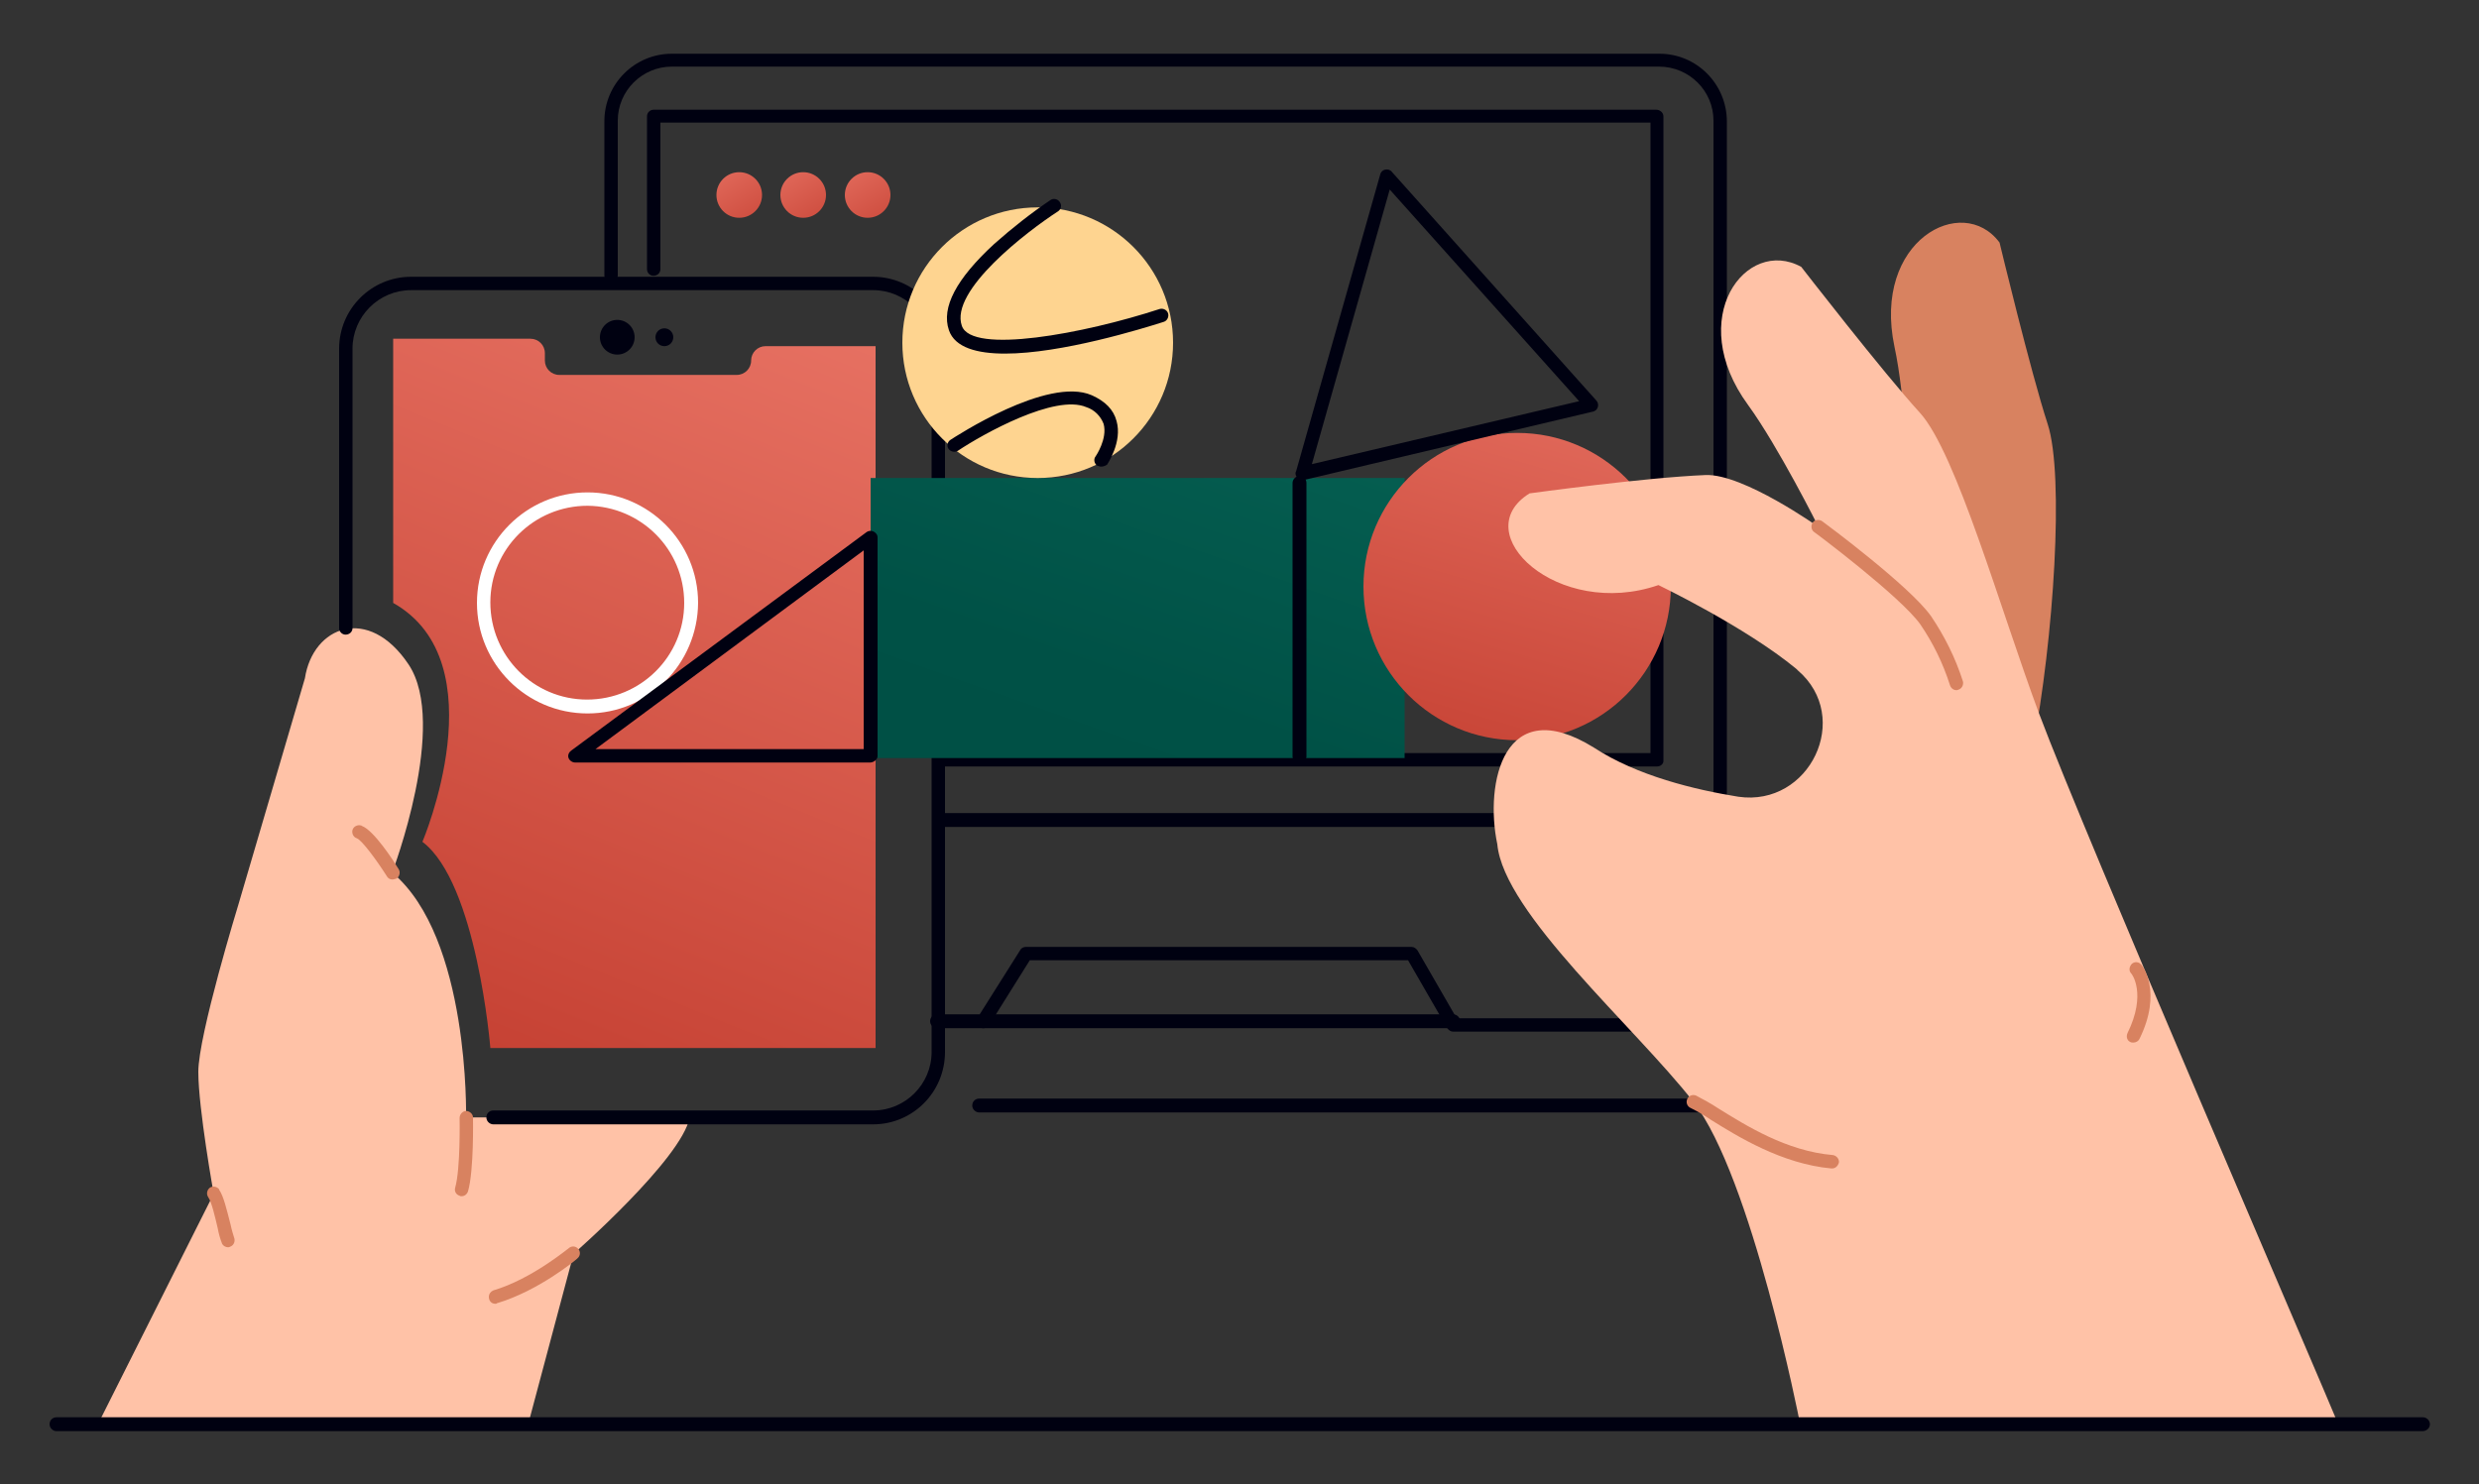 <svg width="384" height="230" viewBox="0 0 384 230" fill="none" xmlns="http://www.w3.org/2000/svg">
<rect x="0" y="0" width="384" height="230" fill="#333333" stroke="none"/>
<path d="M47.232 105.093L36.941 140.114C36.941 140.114 30.72 160.389 30.72 166.072C30.72 171.755 33.101 184.965 33.101 184.965L15.13 220.754H81.792L88.858 194.258C88.858 194.258 105.6 179.589 106.829 173.138H72.192C72.192 173.138 72.807 145.259 60.749 135.199C60.749 135.199 69.504 112.235 63.283 102.943C57.063 93.65 48.461 97.029 47.232 105.093Z" fill="#FFC2A7"/>
<path d="M71.501 185.349C71.424 185.349 71.271 185.349 71.194 185.272C70.656 185.118 70.349 184.581 70.503 184.043C71.347 181.125 71.194 173.291 71.194 173.214C71.194 172.677 71.655 172.139 72.192 172.139C72.73 172.139 73.267 172.6 73.267 173.138C73.267 173.445 73.421 181.355 72.499 184.581C72.346 185.042 71.962 185.349 71.501 185.349Z" fill="#D88260"/>
<path d="M76.724 202.014C76.109 202.014 75.725 201.554 75.725 200.939C75.725 200.478 76.032 200.094 76.416 199.941C82.407 198.174 88.013 193.413 88.09 193.413C88.474 193.029 89.165 193.029 89.549 193.49C89.933 193.874 89.933 194.565 89.472 194.949L89.395 195.026C89.165 195.256 83.405 200.018 76.954 201.938C76.954 202.014 76.8 202.014 76.724 202.014Z" fill="#D88260"/>
<path d="M35.328 193.259C34.944 193.259 34.56 193.029 34.407 192.722C34.099 191.954 33.869 191.109 33.715 190.264C33.331 188.651 32.794 186.27 32.256 185.502C31.949 185.042 32.026 184.427 32.486 184.043C32.947 183.736 33.562 183.813 33.946 184.274C33.946 184.274 33.946 184.274 33.946 184.35C34.637 185.349 35.098 187.346 35.712 189.726C35.866 190.494 36.173 191.493 36.25 191.723C36.48 192.261 36.25 192.875 35.789 193.106C35.635 193.182 35.482 193.259 35.328 193.259Z" fill="#D88260"/>
<path d="M60.749 136.274C60.365 136.274 60.058 136.043 59.904 135.736C58.291 133.202 56.064 130.206 55.296 129.899C54.759 129.746 54.451 129.131 54.605 128.594C54.759 128.056 55.373 127.749 55.911 127.902C55.987 127.902 55.987 127.902 56.064 127.979C57.907 128.67 60.903 133.278 61.747 134.661C62.055 135.122 61.901 135.813 61.44 136.12C61.21 136.197 60.979 136.274 60.749 136.274Z" fill="#D88260"/>
<path d="M135.245 174.213H76.416C75.878 174.213 75.341 173.752 75.341 173.138C75.341 172.523 75.802 172.062 76.416 172.062H135.245C140.237 172.062 144.307 167.992 144.307 163V54.021C144.307 49.029 140.237 44.958 135.245 44.958H63.667C58.675 44.958 54.605 49.029 54.605 54.021V97.336C54.605 97.874 54.144 98.334 53.53 98.334C52.992 98.334 52.531 97.874 52.531 97.336V54.021C52.531 47.877 57.523 42.885 63.667 42.885H135.245C141.389 42.885 146.381 47.877 146.381 54.021V163C146.381 169.221 141.389 174.213 135.245 174.213Z" fill="#000111"/>
<path d="M60.902 93.419V52.485H82.176C83.405 52.485 84.403 53.483 84.403 54.712V55.864C84.403 57.093 85.401 58.091 86.63 58.091C86.63 58.091 86.63 58.091 86.707 58.091H114.125C115.354 58.091 116.352 57.093 116.352 55.864C116.352 54.635 117.35 53.637 118.579 53.637H135.629V162.386H75.955C75.955 162.386 73.882 136.811 65.433 130.437C65.433 130.437 77.261 102.635 60.902 93.419Z" fill="url(#paint0_linear_13853_44049)"/>
<path d="M95.616 54.942C97.1 54.942 98.304 53.739 98.304 52.254C98.304 50.77 97.1 49.566 95.616 49.566C94.131 49.566 92.928 50.77 92.928 52.254C92.928 53.739 94.131 54.942 95.616 54.942Z" fill="#000111"/>
<path d="M102.912 53.637C103.675 53.637 104.294 53.018 104.294 52.255C104.294 51.491 103.675 50.872 102.912 50.872C102.148 50.872 101.53 51.491 101.53 52.255C101.53 53.018 102.148 53.637 102.912 53.637Z" fill="#000111"/>
<path d="M302.822 172.37H151.68C151.142 172.37 150.605 171.909 150.605 171.294C150.605 170.68 151.066 170.219 151.68 170.219H302.822C306.586 170.219 309.658 167.147 309.581 163.384C309.581 161.234 308.582 159.237 306.816 157.931L265.805 127.902C265.574 127.672 265.421 127.365 265.421 127.058V18.693C265.421 14.085 261.658 10.322 256.973 10.322H104.064C99.456 10.322 95.693 14.085 95.693 18.693V42.654C95.693 43.192 95.232 43.73 94.694 43.73C94.157 43.73 93.619 43.269 93.619 42.731V18.77C93.619 13.009 98.304 8.325 104.064 8.325H257.05C262.81 8.325 267.494 13.009 267.494 18.846V126.52L308.122 156.242C312.115 159.16 312.96 164.69 310.042 168.683C308.352 170.987 305.664 172.37 302.822 172.37Z" fill="#000111"/>
<path d="M266.419 128.133H145.843C145.306 128.133 144.768 127.672 144.768 127.058C144.768 126.443 145.229 125.982 145.843 125.982H266.496C267.034 125.982 267.571 126.443 267.571 127.058C267.571 127.672 267.034 128.133 266.419 128.133Z" fill="#000111"/>
<path d="M256.665 118.763H146.15C145.613 118.763 145.152 118.302 145.152 117.688C145.152 117.15 145.613 116.689 146.15 116.689H255.667V19H102.297V41.733C102.297 42.27 101.837 42.731 101.222 42.731C100.685 42.731 100.224 42.27 100.224 41.733V18.001C100.224 17.464 100.685 17.003 101.222 17.003H256.589C257.126 17.003 257.664 17.464 257.664 18.001V117.765C257.741 118.302 257.28 118.763 256.665 118.763Z" fill="#000111"/>
<path d="M114.509 33.745C116.46 33.745 118.041 32.164 118.041 30.212C118.041 28.261 116.46 26.68 114.509 26.68C112.558 26.68 110.976 28.261 110.976 30.212C110.976 32.164 112.558 33.745 114.509 33.745Z" fill="url(#paint1_linear_13853_44049)"/>
<path d="M124.416 33.745C126.367 33.745 127.949 32.164 127.949 30.212C127.949 28.261 126.367 26.68 124.416 26.68C122.465 26.68 120.883 28.261 120.883 30.212C120.883 32.164 122.465 33.745 124.416 33.745Z" fill="url(#paint2_linear_13853_44049)"/>
<path d="M134.4 33.745C136.351 33.745 137.933 32.164 137.933 30.212C137.933 28.261 136.351 26.68 134.4 26.68C132.449 26.68 130.867 28.261 130.867 30.212C130.867 32.164 132.449 33.745 134.4 33.745Z" fill="url(#paint3_linear_13853_44049)"/>
<path d="M308.352 159.851H225.101C224.717 159.851 224.409 159.621 224.179 159.313L218.112 148.792H159.513L153.216 158.853C152.985 159.16 152.678 159.313 152.371 159.313H145.152C144.614 159.313 144.077 158.853 144.077 158.238C144.077 157.624 144.537 157.163 145.152 157.163H151.757L158.054 147.179C158.208 146.872 158.592 146.718 158.899 146.718H218.649C219.033 146.718 219.341 146.949 219.571 147.256L225.638 157.777H308.275C308.813 157.701 309.35 158.161 309.427 158.699C309.504 159.237 309.043 159.774 308.505 159.851C308.429 159.928 308.429 159.928 308.352 159.851Z" fill="#000111"/>
<path d="M225.101 159.313H152.294C151.757 159.313 151.219 158.853 151.219 158.238C151.219 157.624 151.68 157.163 152.294 157.163H225.101C225.638 157.163 226.176 157.624 226.176 158.238C226.176 158.853 225.638 159.313 225.101 159.313Z" fill="#000111"/>
<path d="M217.574 74.065H134.861V117.457H217.574V74.065Z" fill="url(#paint4_linear_13853_44049)"/>
<path d="M160.742 74.066C172.322 74.066 181.709 64.679 181.709 53.099C181.709 41.52 172.322 32.133 160.742 32.133C149.163 32.133 139.776 41.52 139.776 53.099C139.776 64.679 149.163 74.066 160.742 74.066Z" fill="#FED490"/>
<path d="M155.674 54.789C151.373 54.789 147.917 53.867 146.995 51.179C145.766 47.646 148.147 43.192 153.984 37.816C156.749 35.358 159.667 33.054 162.739 30.981C163.2 30.674 163.891 30.827 164.198 31.365C164.506 31.826 164.352 32.44 163.891 32.747C159.13 35.819 147.072 45.035 148.992 50.488C150.528 54.942 167.885 51.717 179.635 47.877C180.173 47.723 180.787 48.03 180.941 48.568C181.094 49.106 180.787 49.72 180.25 49.874C176.87 50.949 164.429 54.789 155.674 54.789Z" fill="#000111"/>
<path d="M170.573 72.299C170.342 72.299 170.189 72.222 169.958 72.146C169.498 71.838 169.344 71.147 169.728 70.686C169.728 70.686 171.571 67.999 170.957 65.695C170.496 64.466 169.498 63.467 168.269 63.083C163.43 61.01 152.294 67.231 148.378 69.842C147.917 70.149 147.226 69.995 146.918 69.534C146.611 69.074 146.765 68.459 147.226 68.152C147.84 67.768 162.278 58.245 169.114 61.24C171.187 62.162 172.493 63.467 172.954 65.234C173.875 68.459 171.571 71.838 171.494 71.992C171.264 72.146 170.957 72.299 170.573 72.299Z" fill="#000111"/>
<path d="M201.293 118.302C200.755 118.302 200.294 117.841 200.218 117.304V74.834C200.218 74.296 200.678 73.758 201.293 73.758C201.907 73.758 202.368 74.219 202.368 74.834V117.304C202.291 117.841 201.83 118.302 201.293 118.302Z" fill="#000111"/>
<path d="M91.008 110.545C81.562 110.545 73.882 102.865 73.882 93.419C73.882 83.972 81.562 76.293 91.008 76.293C100.454 76.293 108.134 83.972 108.134 93.419C108.058 102.865 100.454 110.545 91.008 110.545ZM91.008 78.366C82.714 78.366 75.955 85.048 75.955 93.342C75.955 101.636 82.637 108.395 90.931 108.395C99.226 108.395 105.984 101.713 105.984 93.419C105.984 85.124 99.302 78.443 91.008 78.366Z" fill="white"/>
<path d="M134.861 118.149H89.088C88.55 118.149 88.013 117.688 88.013 117.15C88.013 116.843 88.166 116.536 88.474 116.306L134.246 82.437C134.707 82.13 135.321 82.206 135.705 82.667C135.859 82.821 135.936 83.051 135.936 83.282V117.15C135.936 117.611 135.475 118.072 134.861 118.149ZM92.237 116.075H133.785V85.278L92.237 116.075Z" fill="#000111"/>
<path d="M235.008 114.693C248.157 114.693 258.816 104.033 258.816 90.885C258.816 77.736 248.157 67.077 235.008 67.077C221.859 67.077 211.2 77.736 211.2 90.885C211.2 104.033 221.859 114.693 235.008 114.693Z" fill="url(#paint5_linear_13853_44049)"/>
<path d="M201.754 74.373C201.216 74.373 200.678 73.912 200.678 73.374C200.678 73.297 200.678 73.144 200.755 73.067L213.811 26.987C213.965 26.45 214.502 26.142 215.117 26.296C215.27 26.373 215.501 26.45 215.578 26.603L247.296 62.085C247.68 62.545 247.603 63.16 247.219 63.544C247.066 63.621 246.912 63.774 246.758 63.774L201.984 74.373C201.907 74.373 201.83 74.373 201.754 74.373ZM215.27 29.368L203.213 71.915L244.608 62.161L215.27 29.368Z" fill="#000111"/>
<path d="M313.344 128.901C311.885 127.288 310.349 125.675 308.966 123.986C304.973 119.531 301.363 114.693 298.138 109.624C295.296 104.786 292.685 99.794 290.381 94.725C286.387 85.97 282.701 76.139 282.778 66.309C288.461 67.461 295.68 75.371 295.68 75.371C295.68 75.371 295.142 61.471 293.453 53.714C289.997 37.279 303.974 29.829 309.734 37.586C309.734 37.586 314.573 57.707 317.184 65.695C319.795 73.682 318.106 99.103 314.88 115.845C314.035 120.146 313.574 124.523 313.344 128.901Z" fill="#D88260"/>
<path d="M269.261 123.448C280.32 125.061 287.002 111.16 278.477 103.864L278.246 103.634C270.336 97.106 256.896 90.654 256.896 90.654C241.306 96.031 227.021 82.591 236.928 76.447C236.928 76.447 254.746 73.989 264.192 73.605C270.029 73.374 281.702 81.669 281.702 81.669C281.702 81.669 275.482 69.227 270.797 62.776C260.89 49.259 270.49 36.664 279.014 41.349C279.014 41.349 291.686 57.707 297.37 63.928C303.053 70.149 309.888 94.571 315.878 110.623C322.867 129.285 359.808 214.763 362.266 220.831L278.784 220.37C278.784 220.37 271.334 182.277 262.272 170.68C253.21 159.083 232.934 141.496 231.936 130.821C229.939 121.298 232.934 107.167 246.912 115.845C253.594 120.223 262.579 122.373 269.261 123.448Z" fill="#FFC2A7"/>
<path d="M303.053 106.936C302.592 106.936 302.208 106.629 302.054 106.168C300.979 102.789 299.443 99.64 297.446 96.722C294.374 92.421 281.165 82.514 281.011 82.437C280.55 82.13 280.474 81.439 280.781 80.978C281.088 80.517 281.779 80.44 282.24 80.747C282.778 81.131 295.91 90.885 299.136 95.493C301.21 98.565 302.899 101.944 304.051 105.554C304.205 106.091 303.898 106.706 303.36 106.859C303.206 106.936 303.13 106.936 303.053 106.936Z" fill="#D88260"/>
<path d="M283.776 181.048H283.699C276.019 180.357 269.107 176.056 265.037 173.522C264.038 172.83 262.963 172.216 261.888 171.678C261.35 171.448 261.12 170.834 261.35 170.296C261.581 169.758 262.195 169.528 262.733 169.758C263.885 170.373 265.037 170.987 266.189 171.755C270.413 174.366 276.71 178.36 283.93 178.974C284.467 179.051 284.928 179.589 284.851 180.126C284.698 180.664 284.314 181.048 283.776 181.048Z" fill="#D88260"/>
<path d="M330.47 161.541C330.317 161.541 330.163 161.541 330.01 161.464C329.472 161.234 329.318 160.619 329.549 160.082C332.544 154.015 330.24 150.866 330.086 150.789C329.702 150.328 329.856 149.714 330.24 149.33C330.701 148.946 331.315 149.023 331.699 149.483C331.853 149.637 335.002 153.707 331.392 161.003C331.238 161.311 330.854 161.541 330.47 161.541Z" fill="#D88260"/>
<path d="M375.245 221.752H8.755C8.217 221.752 7.68 221.291 7.68 220.677C7.68 220.062 8.14 219.602 8.755 219.602H375.321C375.859 219.602 376.396 220.062 376.396 220.677C376.396 221.291 375.859 221.752 375.245 221.752Z" fill="#000111"/>
<defs>
<linearGradient id="paint0_linear_13853_44049" x1="141.192" y1="1.496" x2="75.981" y2="162.468" gradientUnits="userSpaceOnUse">
<stop stop-color="#F38374"/>
<stop offset="1" stop-color="#C64234"/>
</linearGradient>
<linearGradient id="paint1_linear_13853_44049" x1="107.678" y1="19.012" x2="118.783" y2="37.13" gradientUnits="userSpaceOnUse">
<stop stop-color="#F38374"/>
<stop offset="1" stop-color="#C64234"/>
</linearGradient>
<linearGradient id="paint2_linear_13853_44049" x1="117.602" y1="19.016" x2="128.708" y2="37.133" gradientUnits="userSpaceOnUse">
<stop stop-color="#F38374"/>
<stop offset="1" stop-color="#C64234"/>
</linearGradient>
<linearGradient id="paint3_linear_13853_44049" x1="127.533" y1="19.016" x2="138.638" y2="37.133" gradientUnits="userSpaceOnUse">
<stop stop-color="#F38374"/>
<stop offset="1" stop-color="#C64234"/>
</linearGradient>
<linearGradient id="paint4_linear_13853_44049" x1="204.004" y1="17.226" x2="163.976" y2="130.521" gradientUnits="userSpaceOnUse">
<stop stop-color="#0A6B5B"/>
<stop offset="0.78" stop-color="#005146"/>
<stop offset="0.91" stop-color="#005045"/>
</linearGradient>
<linearGradient id="paint5_linear_13853_44049" x1="254.046" y1="25.366" x2="226.352" y2="120.491" gradientUnits="userSpaceOnUse">
<stop stop-color="#F38374"/>
<stop offset="1" stop-color="#C64234"/>
</linearGradient>
</defs>
</svg>


